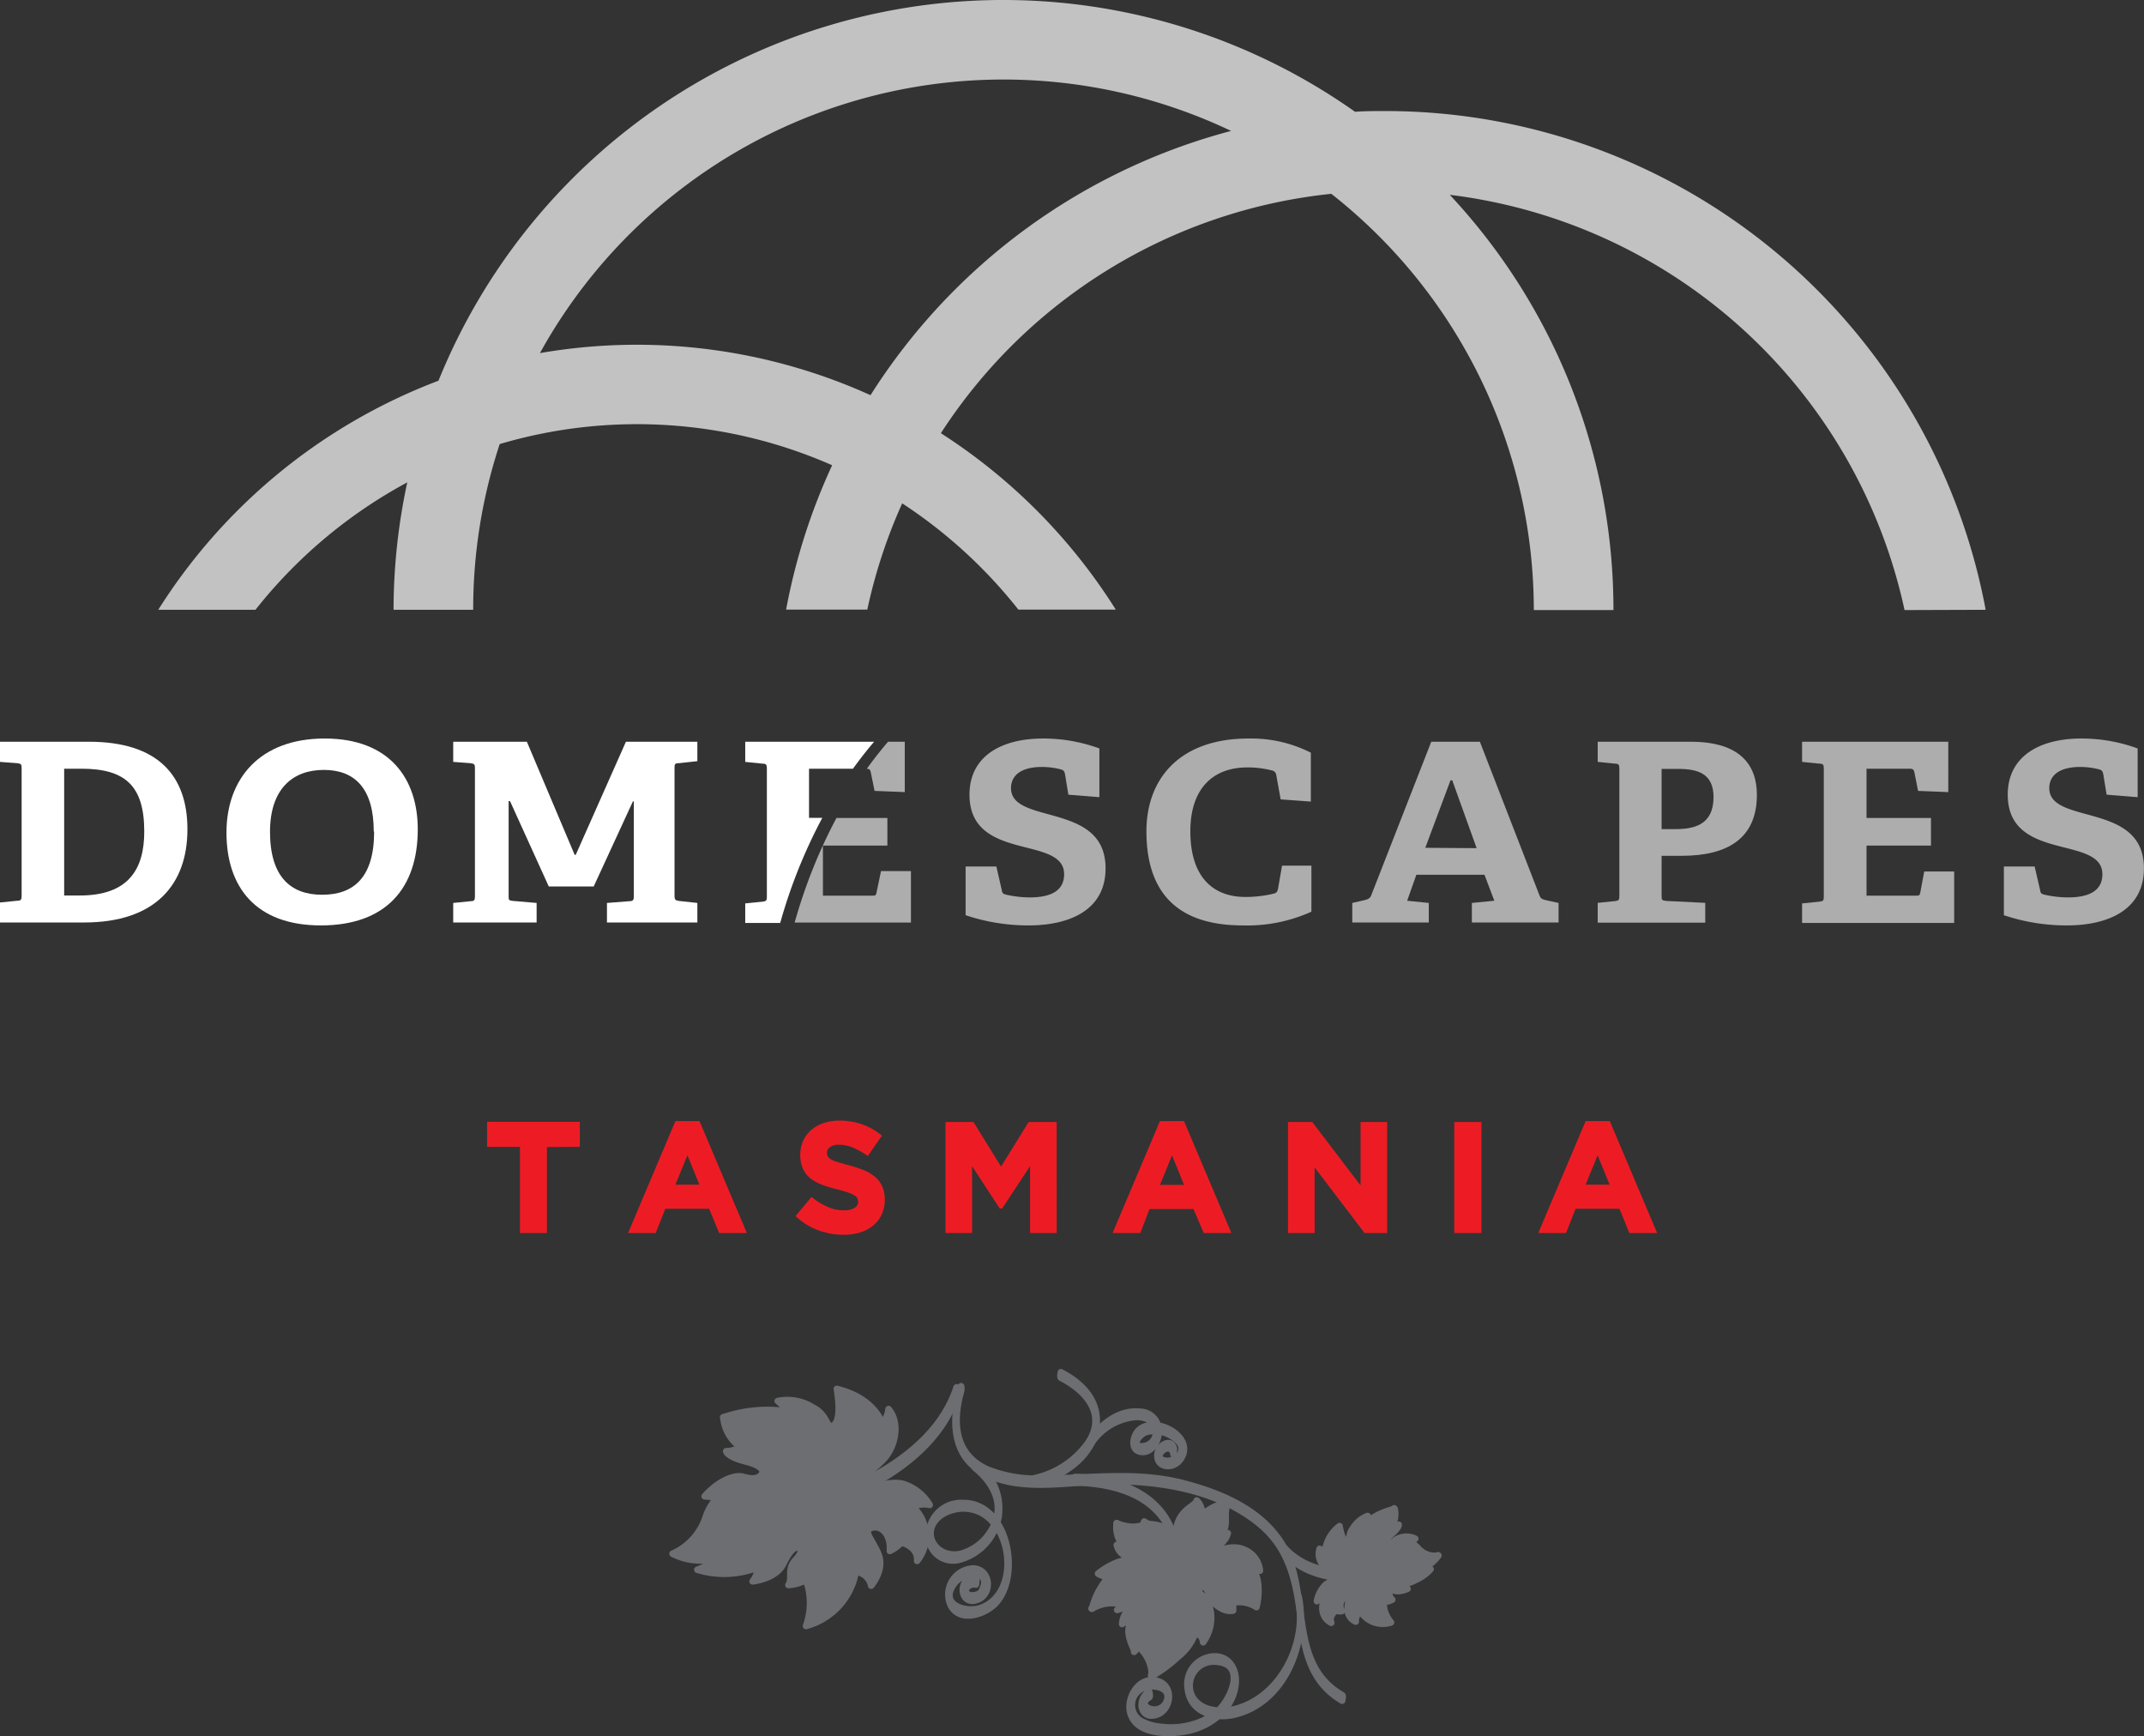 <svg id="Layer_1" data-name="Layer 1" xmlns="http://www.w3.org/2000/svg" viewBox="0 0 232.89 188.55"><rect x="0" y="0" width="232.89" height="188.55" fill="#333333" stroke="none"/><defs><style>.cls-1{fill:#fff;}.cls-2{opacity:0.6;}.cls-3{fill:#ed1c24;stroke:#ed1c24;stroke-miterlimit:10;stroke-width:0.34px;}.cls-4{opacity:0.7;}.cls-5{fill:#6d6e71;stroke:#6d6e71;stroke-linecap:round;stroke-linejoin:round;stroke-width:0.71px;}</style></defs><title>Domescaes-logo-1</title><path class="cls-1" d="M99.57,98.08H98.13V92.74h4.77c.73-1,1.5-2,2.3-2.93h-14V92l1.88.19c.41,0,.47.14.47.54v13.91c0,.41-.06.49-.47.54l-1.88.19v2.12H95A56.55,56.55,0,0,1,99.57,98.08Z" transform="translate(-10.25 -9.25)"/><path class="cls-1" d="M10.25,109.44v-2.17l1.87-.19c.42,0,.48-.14.48-.55V92.68c0-.4-.06-.49-.48-.54L10.25,92V89.81h9.66c7.48,0,10.7,3.66,10.7,9.51,0,6-3.49,10.12-11.21,10.12Zm8.67-2.93c5.25,0,7-2.82,7-6.94,0-5-2.09-6.83-6.83-6.83H17.22v13.77Z" transform="translate(-10.25 -9.25)"/><path class="cls-1" d="M34.85,99.68c0-5.81,3.58-10.22,10.67-10.22s10.11,4.41,10.11,9.86c0,6.37-3.43,10.44-10.53,10.44S34.85,105.56,34.85,99.68Zm16-.11c0-4.69-2.06-6.7-5.43-6.7s-5.84,2.06-5.84,6.72c0,4.88,2.24,6.84,5.66,6.84S50.89,104.56,50.89,99.57Z" transform="translate(-10.25 -9.25)"/><path class="cls-1" d="M76.18,109.44v-2.12l2.44-.19c.42,0,.48-.16.48-.54V96.29H79l-4.26,9.24H69.86l-4.21-9.27H65.5v10.3c0,.44,0,.49.48.54l2.56.22v2.12H59.48v-2.12l1.88-.19c.42,0,.48-.13.48-.54V92.68c0-.4-.06-.49-.48-.54L59.48,92V89.81h8l5.19,12.28h.12l5.45-12.28H86v2.11l-2,.22c-.45,0-.48.11-.48.51v13.94c0,.35.09.46.48.51l2,.22v2.12Z" transform="translate(-10.25 -9.25)"/><g class="cls-2"><path class="cls-1" d="M124.36,97.75c-2.26-.62-4.29-1.11-4.29-2.9,0-1.38,1.1-2.3,3.34-2.3a8,8,0,0,1,2.17.29c.21.09.3.19.36.52l.36,2.2,3.37.27V90.54a17.77,17.77,0,0,0-6.11-1.08c-4.54,0-8,1.92-8,6.1,0,4.36,3.63,5.09,6.59,5.85,2,.52,3.69,1.06,3.69,2.79s-1.34,2.52-3.75,2.52a12,12,0,0,1-2.51-.29c-.39-.09-.45-.17-.51-.49l-.59-2.58h-3.34v5.29a21.35,21.35,0,0,0,6.83,1.11c4.56,0,8.37-1.73,8.37-6.18C130.35,99.51,127.19,98.54,124.36,97.75Z" transform="translate(-10.25 -9.25)"/><path class="cls-1" d="M149.08,105.75c-.09.4-.18.49-.53.57a13,13,0,0,1-3,.35c-3.69,0-6-2.33-6-7.13,0-4.61,2.42-6.94,6.2-6.94a10.42,10.42,0,0,1,2.66.33.56.56,0,0,1,.47.48l.48,2.66,3.28.24V91a14.35,14.35,0,0,0-6.77-1.54c-7.42,0-11.09,4.31-11.09,10.08,0,6.29,3,10.22,10.47,10.22a16.9,16.9,0,0,0,7.45-1.49v-5h-3.19Z" transform="translate(-10.25 -9.25)"/><path class="cls-1" d="M177.5,106.56,171,89.81h-5.28l-6.53,16.7c-.12.32-.38.43-.74.51l-1.31.3v2.12h8.31v-2.12l-2.35-.24,1-2.82h7.4l1.07,2.82-2.44.24v2.12h9.42v-2.12l-1.37-.3C177.86,106.94,177.62,106.89,177.5,106.56Zm-12.43-5.23L167.81,94H168l2.65,7.37Z" transform="translate(-10.25 -9.25)"/><path class="cls-1" d="M193.9,89.81H183.8V92l1.87.19c.42,0,.48.13.48.54v13.85c0,.41-.06.49-.48.54l-1.87.19v2.15h11.68v-2.15l-4.26-.21c-.45-.06-.48-.11-.48-.55V102.2h2.18c5,0,8.17-1.9,8.17-6.62C201.09,92.47,199.42,89.81,193.9,89.81Zm-1.67,9.49h-1.49V92.76h1.76c2.12,0,3.88.46,3.88,3.07C196.38,98.89,194.2,99.3,192.23,99.3Z" transform="translate(-10.25 -9.25)"/><path class="cls-1" d="M218.83,106.24c-.06.27-.15.29-.47.29H213v-5.44h7v-3h-7V92.74h4.68c.33,0,.45.08.51.35l.41,2.06,3.28.13V89.81H206V92l1.88.19c.42,0,.48.14.48.54v13.91c0,.41-.06.49-.48.54l-1.88.19v2.12h16.52v-5.59h-3.25Z" transform="translate(-10.25 -9.25)"/><path class="cls-1" d="M237.14,97.75c-2.26-.62-4.29-1.11-4.29-2.9,0-1.38,1.1-2.3,3.34-2.3a8.09,8.09,0,0,1,2.18.29c.2.09.29.19.35.52l.36,2.2,3.37.27V90.54a17.77,17.77,0,0,0-6.11-1.08c-4.53,0-8,1.92-8,6.1,0,4.36,3.63,5.09,6.59,5.85,2,.52,3.69,1.06,3.69,2.79s-1.34,2.52-3.75,2.52a12,12,0,0,1-2.51-.29c-.39-.09-.45-.17-.5-.49l-.6-2.58h-3.34v5.29a21.35,21.35,0,0,0,6.83,1.11c4.56,0,8.38-1.73,8.38-6.18C243.14,99.51,240,98.54,237.14,97.75Z" transform="translate(-10.25 -9.25)"/><path class="cls-1" d="M104.83,93.09l.42,2.06,3.28.13V89.81h-1.82c-.8.94-1.57,1.91-2.3,2.93h-.09C104.65,92.74,104.77,92.82,104.83,93.09Z" transform="translate(-10.25 -9.25)"/><path class="cls-1" d="M105.45,106.24c-.06.27-.14.29-.47.29H99.64v-5.44h7v-3h-5.53a56.55,56.55,0,0,0-4.54,11.36h12.63v-5.59h-3.25Z" transform="translate(-10.25 -9.25)"/></g><path class="cls-3" d="M69.49,133.66V143H66.9v-9.36H63.33v-2.38h9.73v2.38Z" transform="translate(-10.25 -9.25)"/><path class="cls-3" d="M88.48,143l-1.08-2.63h-5L81.36,143H78.73l5-11.82h2.39l5,11.82Zm-3.56-8.72-1.56,3.81h3.12Z" transform="translate(-10.25 -9.25)"/><path class="cls-3" d="M105.86,141.1a3.21,3.21,0,0,1-.89,1.14,3.94,3.94,0,0,1-1.35.71,5.9,5.9,0,0,1-1.74.24,7.71,7.71,0,0,1-2.63-.46,7,7,0,0,1-2.35-1.42l1.53-1.83a7,7,0,0,0,1.65,1,4.35,4.35,0,0,0,1.85.39,2.22,2.22,0,0,0,1.25-.3.91.91,0,0,0,.45-.81v0a1.06,1.06,0,0,0-.1-.45.92.92,0,0,0-.35-.36,3.82,3.82,0,0,0-.72-.33c-.31-.11-.71-.23-1.21-.36a13.48,13.48,0,0,1-1.61-.48,4.77,4.77,0,0,1-1.23-.66,2.61,2.61,0,0,1-.78-1,3.29,3.29,0,0,1-.28-1.45v0a3.3,3.3,0,0,1,1.14-2.57,3.9,3.9,0,0,1,1.3-.72,5.39,5.39,0,0,1,1.65-.25,7,7,0,0,1,2.38.39,6.63,6.63,0,0,1,2,1.11l-1.35,1.94a8.49,8.49,0,0,0-1.54-.85,4.08,4.08,0,0,0-1.51-.31,1.79,1.79,0,0,0-1.13.3.89.89,0,0,0-.38.73v0a1,1,0,0,0,.11.49,1,1,0,0,0,.4.38,3.76,3.76,0,0,0,.78.32c.33.1.75.22,1.25.35a13.44,13.44,0,0,1,1.59.53,4.35,4.35,0,0,1,1.18.71,2.59,2.59,0,0,1,.72,1,3.32,3.32,0,0,1,.25,1.33v0A3.64,3.64,0,0,1,105.86,141.1Z" transform="translate(-10.25 -9.25)"/><path class="cls-3" d="M122.31,143v-7.66l-3.3,5h-.07l-3.27-5V143h-2.55V131.28h2.78l3.09,5,3.09-5h2.78V143Z" transform="translate(-10.25 -9.25)"/><path class="cls-3" d="M141.12,143,140,140.39h-5L134,143h-2.64l5-11.82h2.39l5,11.82Zm-3.56-8.72L136,138.11h3.12Z" transform="translate(-10.25 -9.25)"/><path class="cls-3" d="M158.56,143l-5.68-7.46V143h-2.55V131.28h2.38l5.5,7.23v-7.23h2.55V143Z" transform="translate(-10.25 -9.25)"/><path class="cls-3" d="M168.39,143V131.28H171V143Z" transform="translate(-10.25 -9.25)"/><path class="cls-3" d="M187.35,143l-1.07-2.63h-5L180.24,143H177.6l5-11.82H185l5,11.82Zm-3.56-8.72-1.56,3.81h3.12Z" transform="translate(-10.25 -9.25)"/><g class="cls-4"><path class="cls-1" d="M225.94,75.48a66.33,66.33,0,0,0-65.13-54.17c-1.13,0-2.25,0-3.37.08A66.19,66.19,0,0,0,57.88,50.6,61.88,61.88,0,0,0,27.44,75.48H38A53.14,53.14,0,0,1,54.49,61.64,65.78,65.78,0,0,0,53,75.48h8.65a57.19,57.19,0,0,1,2.88-18,52.58,52.58,0,0,1,36.11,2.3,66.11,66.11,0,0,0-5,15.68h8.82a57.36,57.36,0,0,1,3.79-11.54,53.14,53.14,0,0,1,12.62,11.54h10.58a61.91,61.91,0,0,0-19-19.16,57.62,57.62,0,0,1,42.41-26,57.51,57.51,0,0,1,22,45.21h8.65a65.94,65.94,0,0,0-17.78-45.1,57.71,57.71,0,0,1,49.4,45.1Zm-82-52a66.44,66.44,0,0,0-39.13,28.69A61.57,61.57,0,0,0,68.9,47.6,57.53,57.53,0,0,1,144,23.48Z" transform="translate(-10.25 -9.25)"/></g><path class="cls-5" d="M135.06,193c-1.31.78-1,3.12.88,2.47,1.42-.5,1.81-2.76.4-3.5-2-1-3.68,1.32-3.35,3.12.49,2.69,4.48,2.59,6.49,2.11,2.48-.59,4.84-2.5,5-5.21.1-1.86-1.16-3.3-3.14-2.7a3,3,0,0,0-2.07,3.36c.25,2.53,2.83,3.35,5.05,2.83,5.48-1.29,8-7.76,7-12.82a2,2,0,0,0,0,.52c.86,4.63-1.95,10.25-6.66,11.62-1.59.46-3.88.39-4.85-1.2a2.61,2.61,0,0,1,2.64-3.86c3.38.29,1.36,4.53-.36,5.74a8.39,8.39,0,0,1-5.73,1.32,5.39,5.39,0,0,1-2.15-.62,2,2,0,0,1,.39-3.65c.93-.36,3,0,2.37,1.51-.72,1.74-3.53.54-1.88-.45.12-.07,0-.57,0-.59Z" transform="translate(-10.25 -9.25)"/><path class="cls-5" d="M116.28,180.74c-2-.47-1.91,3.06.16,2.25,1.65-.65,1.4-3.29-.44-3.39a2.83,2.83,0,0,0-2.48,4c1,2,3.94.93,5-.36,2.65-3.12,1.12-10.77-3.61-10.74a3.49,3.49,0,0,0-3.72,3,2.65,2.65,0,0,0,3.37,3.12,5.86,5.86,0,0,0,4.16-4.62,6.08,6.08,0,0,0-2.55-5.9s-.13.49,0,.59c2.17,1.74,3.37,4.33,1.67,6.91a5.51,5.51,0,0,1-3.27,2.42c-2.63.56-4.49-2.32-2.21-4.13a4.43,4.43,0,0,1,3.28-.74c4.6.77,5.68,9.08,1.18,10.73-1.63.6-4.67-.33-2.9-2.66a2.57,2.57,0,0,1,1.61-.94,2.05,2.05,0,0,1,.89,0c.82.18,1,.82.38,1.93a1.56,1.56,0,0,1-1.18.3c-1-.32-.23-1.36.64-1.16,0,0,.1-.57,0-.59Z" transform="translate(-10.25 -9.25)"/><path class="cls-5" d="M137.78,166.67c-.22-1.31-1.7-.5-1.8.51-.15,1.52,1.69,1.69,2.48.59,2-2.76-4.05-5.45-5-2.36-.19.63-.09,1.35.64,1.51,1.17.26,2-1.11,2-2.08a2.06,2.06,0,0,0-2-2.26c-2.3-.26-4.36,1.4-5.52,3.21-.09.14,0,.53,0,.58a6.42,6.42,0,0,1,4.93-3.21,2.72,2.72,0,0,1,1.82.46,1.56,1.56,0,0,1-.89,2.7c-1.44.17-.53-1.27.33-1.54a3.56,3.56,0,0,1,2.72.42c.68.41,1.49,1.08.93,2a1.83,1.83,0,0,1-1.37.72c-2.15-.13.38-2.46.67-.73a2,2,0,0,0,0-.52Z" transform="translate(-10.25 -9.25)"/><path class="cls-5" d="M156,193.33c-5.89-3.43-3.38-10.94-6.35-16.13-2.23-3.88-6.68-5.76-10.82-6.84-5.12-1.34-10.16-.53-15.34-.52a14.42,14.42,0,0,1-6-1c-3.5-1.59-3.84-5-2.84-8.51a1.35,1.35,0,0,0,0-.52c-1,3.38-1.14,7.46,2.4,9.39,4,2.14,9,1,13.27.93,5.79-.13,12.46.92,17,4.85,3.11,2.69,3.79,6.4,4.25,10.29.42,3.54,1.18,6.77,4.47,8.69,0,0,.13-.52,0-.6Z" transform="translate(-10.25 -9.25)"/><path class="cls-5" d="M137.72,183.28a14,14,0,0,0,.31-6.07c-.95-5.49-6-7.4-11-7.55,0,0-.06.6,0,.6,4.12.12,8.65,1.25,10.4,5.41a10.84,10.84,0,0,1,.28,7.09,1.35,1.35,0,0,0,0,.52Z" transform="translate(-10.25 -9.25)"/><path class="cls-5" d="M122.62,170.41c3-.8,6.31-2.85,6.72-6.2.34-2.78-1.5-4.7-3.85-5.92,0,0-.12.53,0,.6,2.7,1.39,5,3.89,3,7a9.72,9.72,0,0,1-5.88,3.91c-.1,0,0,.6,0,.59Z" transform="translate(-10.25 -9.25)"/><path class="cls-5" d="M164.77,178.39c-4.24,2.12-11.68,2.83-15.06-1.11,0,0-.12.45,0,.57,3.39,4,10.82,3.26,15.07,1.13.12-.06,0-.58,0-.59Z" transform="translate(-10.25 -9.25)"/><path class="cls-5" d="M137.8,176.66c-.28,0-.69-.13-.64-.74.07-.91-1.46-1.09-1.87-1.12a1.36,1.36,0,0,1-.75-.3l-.2.42a3.46,3.46,0,0,1-1.42.13,4.46,4.46,0,0,1-1.37-.37,3.18,3.18,0,0,0,.12,1.44,4.31,4.31,0,0,0,.68,1.2,1.4,1.4,0,0,1-.79-.27,1.75,1.75,0,0,0,1.18,1.29c.77.18,1-.12,1.66,0s.5.59,0,.67-1.19-.58-2.65-.12a7.87,7.87,0,0,0-2.23,1.27,2.16,2.16,0,0,0,1.17.34,8.21,8.21,0,0,0-1.83,3.48,4.2,4.2,0,0,1,3.07-.52,1,1,0,0,1-.33.65,3.42,3.42,0,0,0,1.62-1c.69-.82,1.13-1.3,1.53-1s-.28.73-.54.82a4,4,0,0,0-1.48,1.24,2.5,2.5,0,0,0-.59,1.47,1.75,1.75,0,0,1,1-.4,2.45,2.45,0,0,0-.24,1.75c.24,1,.55,1.33.54,1.67a1.25,1.25,0,0,0,.39-.61,4,4,0,0,1,1.53,3.26,15.23,15.23,0,0,0,2.84-2.1,5.93,5.93,0,0,0,1.9-2.59,1.07,1.07,0,0,1,.84,1,4.54,4.54,0,0,0,.87-2.72,3.29,3.29,0,0,0-1.15-2.55.42.42,0,0,1,.3-.75c.21,0,.5.37.62.82a2.55,2.55,0,0,0,1.26,1.47,1.88,1.88,0,0,0,1.35.29s.06-.63-.11-.84a3.42,3.42,0,0,1,2.65.46,7.48,7.48,0,0,0,.18-2.59,3.42,3.42,0,0,0-.71-1.72,3.71,3.71,0,0,1,.91.36,2.73,2.73,0,0,0-1.7-2.29c-1.59-.72-3.45.46-4.1.55s-.73-.17-.49-.48.94-.17,1.49-.44a2,2,0,0,0,1.31-1.42,4.53,4.53,0,0,1-.63.06,2.32,2.32,0,0,0,.4-1.42c0-.93-.07-1.54.46-2a5.35,5.35,0,0,0-2.95,1.33s-.15-1.14-.66-1.52c-.1.6-1.81.92-2.19,2.94-.17.91.31,1,.19,1.33A.37.37,0,0,1,137.8,176.66Z" transform="translate(-10.25 -9.25)"/><path class="cls-5" d="M131.55,174.68a7.39,7.39,0,0,0,3.87,2.86,8.66,8.66,0,0,1-3.07,0,6.68,6.68,0,0,0,3.5,0,2.79,2.79,0,0,0,.58,0,2.47,2.47,0,0,0,1.26-.6,4.41,4.41,0,0,1-1.75,2.43,4.84,4.84,0,0,1-2.61.31,7.1,7.1,0,0,0-3,.49,7.61,7.61,0,0,1,2.93-.31,7.41,7.41,0,0,0,2,0c-.6.32-1.24.62-1.86.91a12.33,12.33,0,0,0-4.58,3.17,11.92,11.92,0,0,1,4.65-3c.24-.1.47-.23.71-.34a10.42,10.42,0,0,1-2.07,3.08,9.66,9.66,0,0,0,2.32-3.2c.4-.2.8-.4,1.18-.62a5.28,5.28,0,0,0,2.28-2.9c.08.24.2.64.33,1.17a4.8,4.8,0,0,1-.9,3,18.15,18.15,0,0,1-1.46,2c-2.3,2.79-2.36,4.52-2.36,4.52a12,12,0,0,1,2.52-4.44,24,24,0,0,0,1.47-2,6.09,6.09,0,0,0,.89-2.22,17.68,17.68,0,0,1-3.1,12.22,16.71,16.71,0,0,0,3.5-9.29,8.46,8.46,0,0,1,2.14,5,7.84,7.84,0,0,0-2.14-5.32,5,5,0,0,0,0-.55,14.47,14.47,0,0,0-.37-3c0-.12,0-.19,0-.2h0c-.05-.19-.09-.37-.14-.52a8.3,8.3,0,0,0,2.57,1.42l.72.3a2.79,2.79,0,0,1,.56,1.54,4.53,4.53,0,0,0,1.87,3.3,5.31,5.31,0,0,1-1.68-3.35,3.59,3.59,0,0,0-.4-1.33,8.68,8.68,0,0,1,4.8,4.54c-1-2.88-3.24-4.09-5.27-5,3.57-1.3,5.4.64,5.4.64-2.06-2.2-5.23-.92-5.6-.72l-.29-.12a6.17,6.17,0,0,1-2.8-1.72,4.74,4.74,0,0,0,4.81-.77,4.3,4.3,0,0,1-3.32.8,3.71,3.71,0,0,0,1-.73,6.81,6.81,0,0,0,1.27-1.84c.5-.92.93-1.8,1.87-2,0,0-1.13,0-2,2a6,6,0,0,1-1.23,1.78,2.31,2.31,0,0,1-1.84.74c1.69-1,1.77-3.68,1.77-3.68s-.54,3.79-2.47,3.49l-.18,0c-.74,1.19-2.67-.7-3.21-1.82a4.16,4.16,0,0,0,2.4,2.44,2.57,2.57,0,0,1-.55.15C135.49,177.54,133.81,177.23,131.55,174.68Z" transform="translate(-10.25 -9.25)"/><path class="cls-5" d="M156.14,180.27c0-.29-.85-.3-1.54-.55a1.86,1.86,0,0,1-1-2.26,1.21,1.21,0,0,0,.56.54,4,4,0,0,1,1.6-3s.23,1.56.73,1.66.11-.58.71-1.41a3.22,3.22,0,0,1,1.61-1.35s-.43.81,0,.58a7.84,7.84,0,0,1,2.93-1.34,2.55,2.55,0,0,1-.33,1.93,1.57,1.57,0,0,0,.77-.22s.06.28-.75,1-.76,1.06-.49,1.12.51-.12.87-.45a2.21,2.21,0,0,1,2.17-.15,3.1,3.1,0,0,1-.66.38,2.29,2.29,0,0,1,.92.59,2.38,2.38,0,0,0,2.26.86,4.07,4.07,0,0,1-2,1.48,2.58,2.58,0,0,0,1.15,0,4.7,4.7,0,0,1-1.63,1.17,3.82,3.82,0,0,1-1.34.45,1.06,1.06,0,0,0,.46.51s-1.16.56-1.78,0-.88-.47-1-.33-.17.3.38.51.42.84.74,1a2.18,2.18,0,0,1-.94.26,3.31,3.31,0,0,0,.81,2.21,2.85,2.85,0,0,1-3.32-1.2,1.22,1.22,0,0,0-.51,1.11,1.44,1.44,0,0,1-.89-1.3c0-.93.39-1.59-.11-1.48a1.16,1.16,0,0,0-.52,1.65,1.8,1.8,0,0,1-.7-.07s-.75.67-.44,1.33c0,0-1.56-.67-.72-2.73a1.44,1.44,0,0,0-.84.38,3.35,3.35,0,0,1,.87-1.71C154.81,180.78,156.12,180.89,156.14,180.27Z" transform="translate(-10.25 -9.25)"/><path class="cls-5" d="M157.6,177.75a4.8,4.8,0,0,1,.66-3.31,4.58,4.58,0,0,0-.85,3.61,7.19,7.19,0,0,0-.51.94,3,3,0,0,1-.66,1,2.81,2.81,0,0,0-.45-1.24,3.37,3.37,0,0,1-.21-3.32,3.8,3.8,0,0,0-.1,3.25,1.19,1.19,0,0,0-.74-.19,2.35,2.35,0,0,1-.94-.2,2,2,0,0,0,.85.33,1.73,1.73,0,0,1,1.14.62,2,2,0,0,1,.22.87v.14l.05,0c0,.08,0,.3-.29.75a3.29,3.29,0,0,1-.91.62,5.8,5.8,0,0,0-1.31,1.06,5.86,5.86,0,0,1,1.83-1.13c-1.51,2.41-.81,3.41-.81,3.41-.45-1.35.65-2.85,1.24-3.66l.08-.1a.9.9,0,0,0,.05-.09h0a1.58,1.58,0,0,0,.34-.78,3.86,3.86,0,0,1,.69.38,5.1,5.1,0,0,1,.3,3.3,5.9,5.9,0,0,0,.09-3,2.18,2.18,0,0,1,.43.6c.07.13.14.28.21.44.49,1.08,1.23,2.72,2.69,3.31a5.43,5.43,0,0,1-2.49-3.42,0,0,0,0,0,0,0,7,7,0,0,0,2.53,1,7.37,7.37,0,0,1-2.73-1.46,3.07,3.07,0,0,0-1.59-1.37,4.22,4.22,0,0,1,3.78.07,6.31,6.31,0,0,0,4.57-.23,6.54,6.54,0,0,1-4.62.05,7.62,7.62,0,0,0-1.61-.52,12.36,12.36,0,0,1,2.23-.31,16.62,16.62,0,0,0,5.68-1,18.49,18.49,0,0,1-5.65.8,11.24,11.24,0,0,0-1.72.21,18.93,18.93,0,0,1,4-2.82,19.75,19.75,0,0,0-4.38,2.89,14.33,14.33,0,0,0-2.08.59,4.59,4.59,0,0,0,.49-.88,12,12,0,0,1,1.06-1.77,11.71,11.71,0,0,1,3.26-1.81,11.81,11.81,0,0,0-2.9,1.3,21.56,21.56,0,0,1,3.16-3.61A20.12,20.12,0,0,0,157.6,177.75Z" transform="translate(-10.25 -9.25)"/><path class="cls-5" d="M93.3,174.4a29.52,29.52,0,0,0,11.14-3.59c4.18-2.19,8.21-5.39,9.72-10,.08-.25-.07-.75,0-.88-1.55,4.78-5.76,8-10.09,10.2a28.91,28.91,0,0,1-10.73,3.39c-.11,0-.07.91,0,.91Z" transform="translate(-10.25 -9.25)"/><path class="cls-5" d="M103.83,170.36c-.21-.54,1.37-1.49,2.48-2.71s1.8-3.76.46-5.36a3.37,3.37,0,0,1-.68,1.62s-.71-2.76-4.94-3.81c0,0,.6,3.16-.28,3.89s-.59-1-2.26-1.84a5.23,5.23,0,0,0-3.88-.73s1.33,1,.41,1.05a14.59,14.59,0,0,0-6.32.72,4.45,4.45,0,0,0,1.88,3.25,3.43,3.43,0,0,1-1.57.43s.07.59,2.08,1.1,2.11,1.15,1.65,1.55-1,.36-1.92.12-2.65.43-4.15,2.12a5.5,5.5,0,0,0,1.49,0,6.1,6.1,0,0,0-1.32,2.1A6.58,6.58,0,0,1,83.3,178a6.63,6.63,0,0,0,4.77.5A6.26,6.26,0,0,1,86,179.74a9.95,9.95,0,0,0,6.58-.26A2.69,2.69,0,0,1,92,181s2.53-.24,3.35-1.92,1.32-1.84,1.64-1.7.52.36-.38,1.35-.22,2-.72,2.67a4.36,4.36,0,0,0,1.91-.55,7.31,7.31,0,0,1,0,5,7.45,7.45,0,0,0,5.41-5.88,1.86,1.86,0,0,1,1.67,1.5s1.48-1.7.8-3.39-1.76-2.54-.77-2.89,2.15.63,2,2.51a4.25,4.25,0,0,0,1.26-.92s1.85.44,1.7,2a4.26,4.26,0,0,0-.46-5.86,2.7,2.7,0,0,1,1.83-.22,5.12,5.12,0,0,0-2.76-2.24C106.64,169.85,104.25,171.49,103.83,170.36Z" transform="translate(-10.25 -9.25)"/><path class="cls-5" d="M99.45,167.28A7.82,7.82,0,0,0,96,161.85a7.66,7.66,0,0,1,4,5.78,11.43,11.43,0,0,1,1.58,1.19,4.39,4.39,0,0,0,1.91,1.22,6.41,6.41,0,0,1,0-2.79c.27-1.81.57-4-1.78-6.42a6.67,6.67,0,0,1,2.31,5.94,3.3,3.3,0,0,1,1.25-1.17,6.36,6.36,0,0,0,1.62-1.4,5.82,5.82,0,0,1-1.35,1.54,4.74,4.74,0,0,0-1.72,2.41A4.25,4.25,0,0,0,104,170l.09.25-.06.12c0,.17.15.57,1,1.08a5.56,5.56,0,0,0,2.11.14,9.31,9.31,0,0,1,3.13.53s-3.06-.62-4.15-.08c4.41,2.82,3.76,5.45,3.76,5.45-.06-3-3.09-4.6-4.72-5.45L105,172l-.16-.1h0a2.34,2.34,0,0,1-1.14-1.08,10.72,10.72,0,0,0-1,1.46,10.25,10.25,0,0,0,1.61,6.48,10.31,10.31,0,0,1-2.12-5.46,5.79,5.79,0,0,0-.42,1.61c0,.31-.06.66-.09,1-.2,2.56-.51,6.44-2.83,9.13,0,0,2.61-3.26,2.38-9.09,0,0,0,0,0,0a19.24,19.24,0,0,1-4,4.68,20.59,20.59,0,0,0,4.11-5.71,8.42,8.42,0,0,1,2.07-4.3c-4.15.51-5.47,2.78-7,4.29-4.51,4.46-8.66,4.6-8.66,4.6a15.83,15.83,0,0,0,8.64-5,20.91,20.91,0,0,1,2.66-2.76,27.8,27.8,0,0,0-4.36,1.89c-5.08,2.66-8.64,4.07-11.25,4.38,0,0,3.73-.65,11.07-4.73a25.63,25.63,0,0,1,3.32-1.51,31.7,31.7,0,0,0-9.29-.85,32.81,32.81,0,0,1,10,.56,31.14,31.14,0,0,1,4.27-1.19,6.2,6.2,0,0,1-1.5-1.1A18,18,0,0,0,98.09,167a20.59,20.59,0,0,0-7.27.22,22,22,0,0,1,6.25-.76c-2.67-1.88-8.25-3.27-8.25-3.27A31.13,31.13,0,0,1,99.45,167.28Z" transform="translate(-10.25 -9.25)"/></svg>